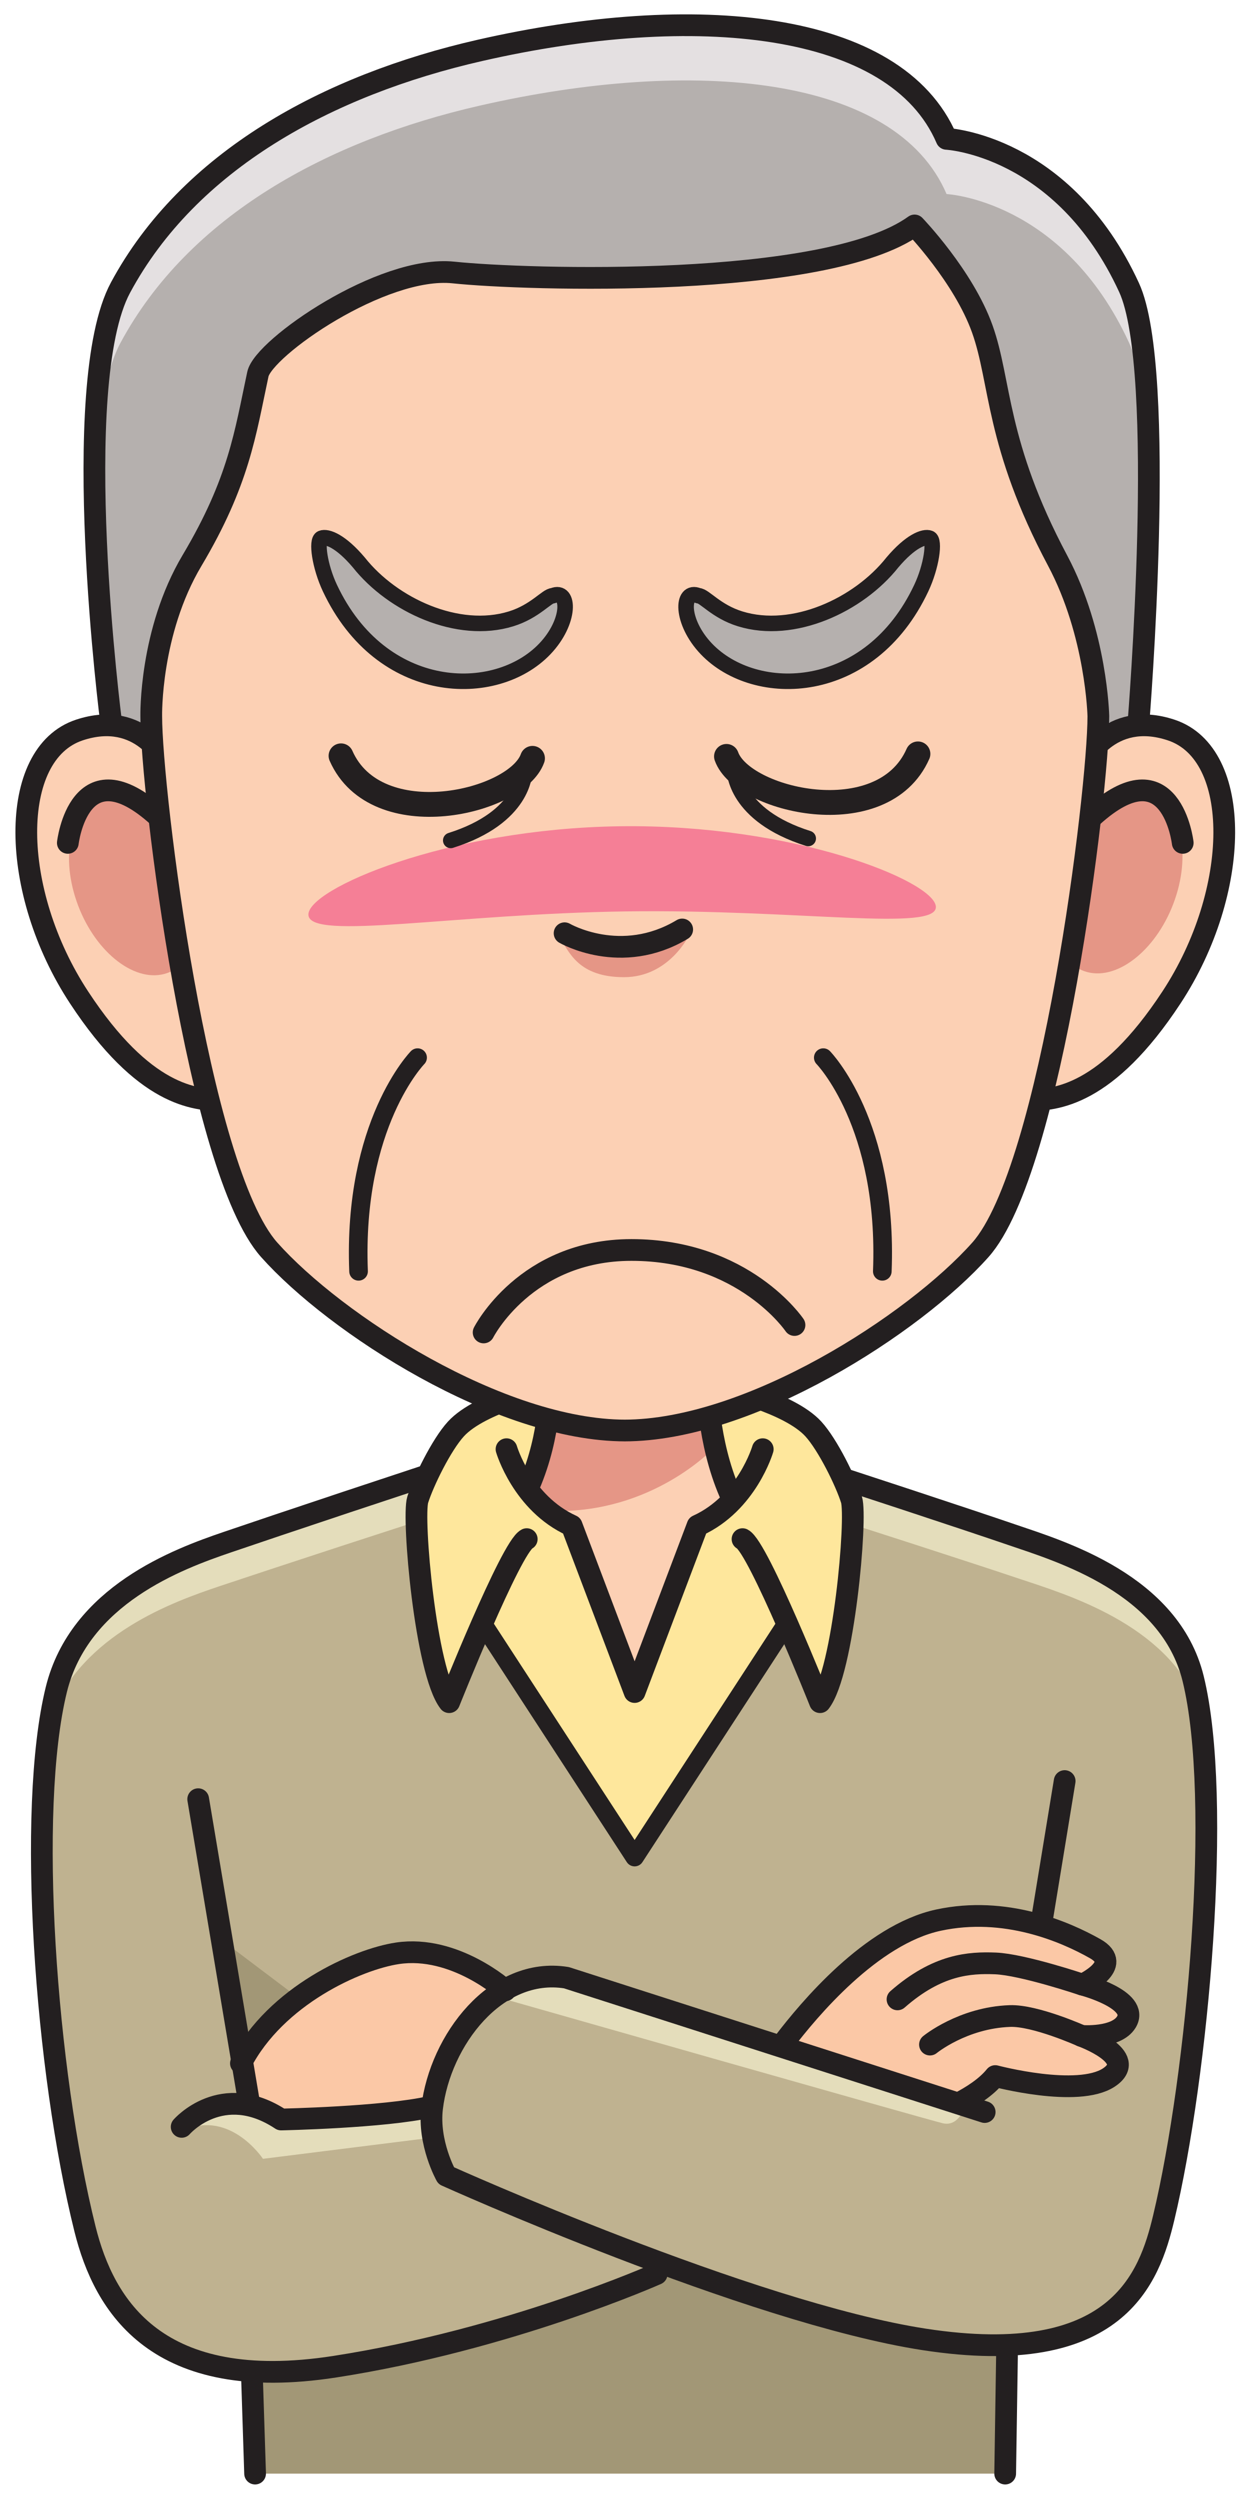 <?xml version="1.0" encoding="UTF-8" standalone="no"?>
<!-- Created with Inkscape (http://www.inkscape.org/) -->

<svg
   xmlns:dc="http://purl.org/dc/elements/1.1/"
   xmlns:cc="http://creativecommons.org/ns#"
   xmlns:rdf="http://www.w3.org/1999/02/22-rdf-syntax-ns#"
   xmlns:svg="http://www.w3.org/2000/svg"
   xmlns="http://www.w3.org/2000/svg"
   xmlns:sodipodi="http://sodipodi.sourceforge.net/DTD/sodipodi-0.dtd"
   xmlns:inkscape="http://www.inkscape.org/namespaces/inkscape"
   id="svg2"
   version="1.1"
   inkscape:version="0.91 r13725"
   xml:space="preserve"
   width="405.155"
   height="810"
   viewBox="0 0 405.155 810"
   sodipodi:docname="publicdomainq-senior-man-angry.svg"
   inkscape:export-filename="/media/sdb1/_GRAFIKA/Publicdomainq/lidi/publicdomainq-senior-man-angry.png"
   inkscape:export-xdpi="88.984169"
   inkscape:export-ydpi="88.984169"><title
     id="title7771">Senior man - angry</title><defs
     id="defs6"><clipPath
       clipPathUnits="userSpaceOnUse"
       id="clipPath58"><path
         d="M 248.324,1461.59 C 126.266,1426.93 127.109,1220.15 127.109,1220.15 128.004,1110.01 139.297,920.891 208.629,851.066 277.488,781.75 343.082,748.82 400.598,733.75 c 0,0 71.066,-21.051 138.136,4.621 56.399,18.891 119.641,56.09 183.711,129.902 70.293,80.997 62.305,300.467 54.805,400.977 -2.207,29.79 -19.727,63.35 -27.156,71.62 -108.156,120.31 -110.422,196.84 -110.422,196.84 l -14.07,-18.1 c -25.891,-27.68 -74.395,-55.98 -164.289,-72.31 0,0 28.632,110.96 53.828,131.22 0,0 -108.278,-147.61 -291.328,-187.67 0,0 4.953,25.09 18.875,58.15 l 5.636,12.59 z"
         id="path60"
         inkscape:connector-curvature="0" /></clipPath><linearGradient
       x1="0"
       y1="0"
       x2="1"
       y2="0"
       gradientUnits="userSpaceOnUse"
       gradientTransform="matrix(-1.44e-5,329.108,329.108,1.44e-5,454.57,998.091)"
       spreadMethod="pad"
       id="linearGradient62"><stop
         style="stop-opacity:1;stop-color:#fcd0b4"
         offset="0"
         id="stop64" /><stop
         style="stop-opacity:1;stop-color:#f7918c"
         offset="1"
         id="stop66" /></linearGradient></defs><sodipodi:namedview
     pagecolor="#ffffff"
     bordercolor="#666666"
     borderopacity="1"
     objecttolerance="10"
     gridtolerance="10"
     guidetolerance="10"
     inkscape:pageopacity="0"
     inkscape:pageshadow="2"
     inkscape:window-width="1920"
     inkscape:window-height="1125"
     id="namedview4"
     showgrid="false"
     inkscape:zoom="0.60792788"
     inkscape:cx="54.12166"
     inkscape:cy="236.04234"
     inkscape:window-x="0"
     inkscape:window-y="0"
     inkscape:window-maximized="1"
     inkscape:current-layer="svg2"
     fit-margin-top="5"
     fit-margin-left="5"
     fit-margin-bottom="5"
     fit-margin-right="5" /><g
     transform="matrix(0.503,0,0,-0.503,5.002,804.95)"
     id="g7578"><path
       inkscape:connector-curvature="0"
       id="path7580"
       style="fill:#bfb290;fill-opacity:1;fill-rule:nonzero;stroke:none"
       d="M 493.367,660.766 C 538.027,646.43 615.051,620.98 642.156,611.703 673.438,601.02 743.887,580.102 758.895,519.07 777.98,441.328 761.934,263.91 739.941,171.801 732.832,142.02 719.148,100.559 656.926,91.488 L 638.938,82.699 637.773,7 154.434,7 152.336,72.148 134.023,75.238 C 75.562,86.039 54.121,127.25 44.844,164.461 19.434,266.41 7.266,434.25 26.34,511.961 c 15,61.008 78.711,84.227 109.988,94.918 28.777,9.844 121.36,40.82 165.242,54.883 l 191.797,-0.996" /><path
       inkscape:connector-curvature="0"
       id="path7582"
       style="fill:#e4ddbb;fill-opacity:1;fill-rule:nonzero;stroke:none"
       d="m 131.414,578.551 c 29.34,9.84 123.691,40.82 168.422,54.883 l 195.477,-0.996 c 45.507,-14.336 124.011,-39.786 151.64,-49.067 29.817,-9.992 94.563,-28.949 115.313,-81.312 -0.977,6.07 -2.09,11.781 -3.371,17.011 -15.008,61.032 -85.457,81.95 -116.739,92.633 -27.105,9.277 -104.129,34.727 -148.789,49.063 L 301.57,661.762 C 257.688,647.699 165.105,616.723 136.328,606.879 105.051,596.188 41.34,572.969 26.34,511.961 c -1.281,-5.223 -2.398,-10.91 -3.406,-16.902 20.02,52.543 78.683,73.492 108.48,83.492" /><path
       inkscape:connector-curvature="0"
       id="path7584"
       style="fill:#a29776;fill-opacity:1;fill-rule:nonzero;stroke:none"
       d="M 420.273,141.41 C 279.434,77.238 152.336,72.148 152.336,72.148 L 154.434,7 l 483.339,0 3.332,81.91 c 0,0 -15.839,-3.332 -80,8.328 C 496.934,108.898 420.273,141.41 420.273,141.41" /><path
       inkscape:connector-curvature="0"
       id="path7586"
       style="fill:#a29776;fill-opacity:1;fill-rule:nonzero;stroke:none"
       d="m 135.27,348.91 47.5,-35.832 -35.836,-31.668 -11.664,67.5" /><path
       inkscape:connector-curvature="0"
       id="path7588"
       style="fill:#fbc8a6;fill-opacity:1;fill-rule:nonzero;stroke:none"
       d="m 146.926,267.539 4.644,-23.328 4.067,-1.602 c 5.093,-1.589 10.523,-4.097 16.218,-7.871 0,0 57.454,2.043 85.176,6.774 0,0 10.801,2.968 11.153,5.527 4.492,31.902 18.75,63.75 47.5,71.25 0,0 -43.782,25.289 -69.473,22.59 -25.684,-2.707 -77.742,-27.051 -100.039,-70.309 l 0.754,-3.031" /><path
       inkscape:connector-curvature="0"
       id="path7590"
       style="fill:#fbc8a6;fill-opacity:1;fill-rule:nonzero;stroke:none"
       d="m 608.066,245.961 c 7.957,4.117 17.383,10.059 23.211,17.277 0,0 52.661,-13.988 72.563,-0.91 19.898,13.094 -17.422,26.543 -17.422,26.543 0,0 22.203,-1.781 28.648,8.891 8.711,14.418 -28.125,23.898 -28.125,23.898 0,0 26.875,12.36 8.188,22.93 -19.375,10.961 -57.461,27.39 -100.102,18.269 -42.129,-9.07 -82.886,-56.648 -99.214,-77.8 0,0 111.589,-38.039 112.253,-39.098" /><path
       inkscape:connector-curvature="0"
       id="path7592"
       style="fill:#e4ddbb;fill-opacity:1;fill-rule:nonzero;stroke:none"
       d="m 104.617,226.219 c 0,0 12.539,18.031 32.153,18.031 19.609,0 35.085,-9.512 35.085,-9.512 l 93.204,9.172 2.5,-20.621 -108.055,-13.539 c 0,0 -22.734,34.48 -54.887,16.469" /><path
       inkscape:connector-curvature="0"
       id="path7594"
       style="fill:none;stroke:#231f20;stroke-width:14;stroke-linecap:round;stroke-linejoin:round;stroke-miterlimit:10;stroke-dasharray:none;stroke-opacity:1"
       d="M 301.57,661.762 C 257.688,647.699 165.105,616.723 136.328,606.879 105.051,596.188 41.34,572.969 26.34,511.961 7.266,434.25 19.434,266.41 44.844,164.461 57.211,114.84 91.203,58.129 205.73,75.84 318.137,93.25 413.203,135.57 413.203,135.57" /><path
       inkscape:connector-curvature="0"
       id="path7596"
       style="fill:#e4ddbb;fill-opacity:1;fill-rule:nonzero;stroke:none"
       d="m 310.684,313.91 c 0,0 19.375,16.25 44.375,12.5 l 256.875,-82.5 c 0,0 -3.75,-13.75 -14.375,-11.25 -10.625,2.5 -286.875,81.25 -286.875,81.25" /><path
       inkscape:connector-curvature="0"
       id="path7598"
       style="fill:none;stroke:#231f20;stroke-width:14;stroke-linecap:round;stroke-linejoin:round;stroke-miterlimit:10;stroke-dasharray:none;stroke-opacity:1"
       d="M 493.367,660.766 C 538.027,646.43 615.051,620.98 642.156,611.703 673.438,601.02 743.887,580.102 758.895,519.07 777.98,441.328 761.934,263.91 739.941,171.801 730.676,132.98 710.242,74.328 585.715,93.41 473.27,110.66 277.559,198.91 277.559,198.91 c 0,0 -11.805,20.91 -9.075,43.641 5.207,43.398 41.145,91.168 86.575,83.859 l 269.504,-86.531" /><path
       inkscape:connector-curvature="0"
       id="path7600"
       style="fill:none;stroke:#231f20;stroke-width:14;stroke-linecap:round;stroke-linejoin:round;stroke-miterlimit:10;stroke-dasharray:none;stroke-opacity:1"
       d="m 315.684,318.289 c 0,0 -32.5,29.371 -69.5,23.84 -25.758,-3.84 -78.391,-27.258 -100.879,-70.891" /><path
       inkscape:connector-curvature="0"
       id="path7602"
       style="fill:none;stroke:#231f20;stroke-width:14;stroke-linecap:round;stroke-linejoin:round;stroke-miterlimit:10;stroke-dasharray:none;stroke-opacity:1"
       d="m 117.77,441.398 32.984,-196.75" /><path
       inkscape:connector-curvature="0"
       id="path7604"
       style="fill:none;stroke:#231f20;stroke-width:14;stroke-linecap:round;stroke-linejoin:round;stroke-miterlimit:10;stroke-dasharray:none;stroke-opacity:1"
       d="M 676.105,453.07 660.891,360.301" /><path
       inkscape:connector-curvature="0"
       id="path7606"
       style="fill:none;stroke:#231f20;stroke-width:14;stroke-linecap:round;stroke-linejoin:round;stroke-miterlimit:10;stroke-dasharray:none;stroke-opacity:1"
       d="m 107.117,230.328 c 0,0 25.91,29.992 64.082,4.75 0,0 66.36,1.332 96.36,8.211" /><path
       inkscape:connector-curvature="0"
       id="path7608"
       style="fill:none;stroke:#231f20;stroke-width:14;stroke-linecap:round;stroke-linejoin:round;stroke-miterlimit:10;stroke-dasharray:none;stroke-opacity:1"
       d="m 608.008,245.672 c 8.008,4.137 17.512,10.098 23.371,17.379 0,0 53.101,-14.121 73.184,-0.942 20.054,13.231 -17.598,26.801 -17.598,26.801 0,0 22.398,-1.801 28.902,8.949 8.789,14.532 -28.355,24.102 -28.355,24.102 0,0 27.09,12.461 8.25,23.141 -19.539,11.039 -57.949,27.617 -100.949,18.398 -43.504,-9.352 -83.805,-57.98 -99.442,-78.441" /><path
       inkscape:connector-curvature="0"
       id="path7610"
       style="fill:none;stroke:#231f20;stroke-width:14;stroke-linecap:round;stroke-linejoin:round;stroke-miterlimit:10;stroke-dasharray:none;stroke-opacity:1"
       d="m 686.965,288.91 c 0,0 -29.895,13.41 -46.172,12.809 -30.371,-1.071 -51.484,-18.391 -51.484,-18.391" /><path
       inkscape:connector-curvature="0"
       id="path7612"
       style="fill:none;stroke:#231f20;stroke-width:14;stroke-linecap:round;stroke-linejoin:round;stroke-miterlimit:10;stroke-dasharray:none;stroke-opacity:1"
       d="m 687.512,321.961 c 0,0 -38.43,12.93 -55.981,13.648 -16.676,0.653 -37.383,-0.55 -63.14,-23.16" /><path
       inkscape:connector-curvature="0"
       id="path7614"
       style="fill:none;stroke:#231f20;stroke-width:14;stroke-linecap:round;stroke-linejoin:round;stroke-miterlimit:10;stroke-dasharray:none;stroke-opacity:1"
       d="M 152.336,72.148 154.434,7" /><path
       inkscape:connector-curvature="0"
       id="path7616"
       style="fill:none;stroke:#231f20;stroke-width:14;stroke-linecap:round;stroke-linejoin:round;stroke-miterlimit:10;stroke-dasharray:none;stroke-opacity:1"
       d="M 638.938,82.699 637.773,7" /><path
       inkscape:connector-curvature="0"
       id="path7618"
       style="fill:#e59686;fill-opacity:1;fill-rule:nonzero;stroke:none"
       d="m 418.945,728.852 c 0,-4.922 -13.398,-8.907 -29.918,-8.907 -16.515,0 -29.91,3.985 -29.91,8.907 0,4.914 13.395,8.886 29.91,8.886 16.52,0 29.918,-3.972 29.918,-8.886" /><path
       inkscape:connector-curvature="0"
       id="path7620"
       style="fill:#fee79c;fill-opacity:1;fill-rule:nonzero;stroke:none"
       d="m 454.172,706.703 c 0,0 44.043,-9.441 59.976,-26.816 9.336,-10.203 20.997,-34.024 24.614,-45.625 3.633,-11.602 -5.063,-110.813 -20.278,-130.371 0,0 -6.148,15.437 -14.238,34.488 l -7.891,15.262 -97.363,-149.52 -97.328,149.52 -5.41,-9.411 c -9.297,-21.628 -16.738,-40.339 -16.746,-40.339 -15.207,19.558 -23.899,118.769 -20.285,130.371 3.632,11.601 15.273,35.422 24.629,45.625 15.937,17.375 59.98,26.816 59.98,26.816 l 110.34,0" /><path
       inkscape:connector-curvature="0"
       id="path7622"
       style="fill:#fcd0b4;fill-opacity:1;fill-rule:nonzero;stroke:none"
       d="m 462.98,635.805 -23.125,-19.59 -39.582,-96.664 -42.918,94.586 -28.75,27.078 16.208,33.742 6.933,55.566 89.16,0 22.074,-94.718" /><path
       inkscape:connector-curvature="0"
       id="path7624"
       style="fill:#e59686;fill-opacity:1;fill-rule:nonzero;stroke:none"
       d="m 350.273,698.715 92.5,3.332 6.668,-35 c 0,0 -39.168,-41.66 -103.336,-40 0.848,0.254 -15,10.84 -14.472,9.863 l 18.64,61.805" /><path
       inkscape:connector-curvature="0"
       id="path7626"
       style="fill:none;stroke:#231f20;stroke-width:12;stroke-linecap:round;stroke-linejoin:round;stroke-miterlimit:10;stroke-dasharray:none;stroke-opacity:1"
       d="m 496.355,553.641 -97.363,-149.52 -97.328,149.52" /><path
       inkscape:connector-curvature="0"
       id="path7628"
       style="fill:none;stroke:#231f20;stroke-width:14;stroke-linecap:round;stroke-linejoin:round;stroke-miterlimit:10;stroke-dasharray:none;stroke-opacity:1"
       d="m 343.832,706.703 c 0,0 -44.043,-9.441 -59.98,-26.816 -9.356,-10.203 -20.997,-34.024 -24.629,-45.625 -3.614,-11.602 5.078,-110.813 20.285,-130.371 0,0 39.832,99.941 49.969,105.019" /><path
       inkscape:connector-curvature="0"
       id="path7630"
       style="fill:none;stroke:#231f20;stroke-width:14;stroke-linecap:round;stroke-linejoin:round;stroke-miterlimit:10;stroke-dasharray:none;stroke-opacity:1"
       d="m 454.172,706.703 c 0,0 44.043,-9.441 59.976,-26.816 9.336,-10.203 20.997,-34.024 24.614,-45.625 3.633,-11.602 -5.063,-110.813 -20.278,-130.371 0,0 -39.824,99.941 -49.961,105.019" /><path
       inkscape:connector-curvature="0"
       id="path7632"
       style="fill:none;stroke:#231f20;stroke-width:14;stroke-linecap:round;stroke-linejoin:round;stroke-miterlimit:10;stroke-dasharray:none;stroke-opacity:1"
       d="m 481.555,666.84 c 0,0 -10.137,-34.746 -42.012,-49.238 l -40.551,-107.18 -40.551,107.18 c -31.855,14.492 -42,49.238 -42,49.238" /><path
       inkscape:connector-curvature="0"
       id="path7634"
       style="fill:none;stroke:#231f20;stroke-width:14;stroke-linecap:round;stroke-linejoin:round;stroke-miterlimit:10;stroke-dasharray:none;stroke-opacity:1"
       d="m 331.063,643.531 c 14.359,33.367 13.183,64.696 13.183,64.696" /><path
       inkscape:connector-curvature="0"
       id="path7636"
       style="fill:none;stroke:#231f20;stroke-width:14;stroke-linecap:round;stroke-linejoin:round;stroke-miterlimit:10;stroke-dasharray:none;stroke-opacity:1"
       d="m 445.859,708.227 c 0,0 0.008,-36.141 14.414,-69.512" /><path
       inkscape:connector-curvature="0"
       id="path7638"
       style="fill:#b5b0ae;fill-opacity:1;fill-rule:nonzero;stroke:none"
       d="m 61.656,1134.98 c 0,0 -27.891,217.04 6.059,280.08 43.965,81.64 133.23,130.35 231.586,152.78 138.226,31.52 267.965,19.4 300.711,-56.98 0,0 75.176,-3.65 117.605,-95.8 24.551,-53.32 6.067,-280.08 6.067,-280.08" /><path
       inkscape:connector-curvature="0"
       id="path7640"
       style="fill:#e4e0e1;fill-opacity:1;fill-rule:nonzero;stroke:none"
       d="m 67.715,1379.51 c 43.965,81.63 133.23,130.34 231.586,152.77 138.226,31.52 267.965,19.4 300.711,-56.98 0,0 75.176,-3.64 117.605,-95.79 8.699,-18.9 11.985,-59.56 12.61,-104.18 0.718,57.4 -1.633,115.9 -12.61,139.73 -42.429,92.15 -117.605,95.8 -117.605,95.8 -32.746,76.38 -162.485,88.5 -300.711,56.98 -98.356,-22.43 -187.621,-71.14 -231.586,-152.78 -14.492,-26.91 -17.703,-81.89 -16.629,-136.07 0.902,41.44 5.328,79.53 16.629,100.52" /><path
       inkscape:connector-curvature="0"
       id="path7642"
       style="fill:#fcd0b4;fill-opacity:1;fill-rule:nonzero;stroke:none"
       d="m 97.926,1108.29 c 0,0 -16.438,35.15 -56.754,21.77 -46.074,-15.31 -45.004,-103.98 -0.16,-172.244 41.777,-63.632 74.789,-66.152 92,-66.152" /><path
       inkscape:connector-curvature="0"
       id="path7644"
       style="fill:none;stroke:#231f20;stroke-width:14;stroke-linecap:round;stroke-linejoin:round;stroke-miterlimit:10;stroke-dasharray:none;stroke-opacity:1"
       d="m 97.926,1108.29 c 0,0 -16.438,35.15 -56.754,21.77 -46.074,-15.31 -45.004,-103.98 -0.16,-172.244 41.777,-63.632 74.789,-66.152 92,-66.152" /><path
       inkscape:connector-curvature="0"
       id="path7646"
       style="fill:#e59686;fill-opacity:1;fill-rule:nonzero;stroke:none"
       d="m 39.395,1019.77 c 10.785,-31.329 36.148,-52.286 56.598,-46.797 20.477,5.48 28.293,35.317 17.422,66.707 -10.781,31.33 -36.148,52.32 -56.613,46.8 -20.43,-5.5 -28.234,-35.35 -17.406,-66.71" /><path
       inkscape:connector-curvature="0"
       id="path7648"
       style="fill:none;stroke:#231f20;stroke-width:14;stroke-linecap:round;stroke-linejoin:round;stroke-miterlimit:10;stroke-dasharray:none;stroke-opacity:1"
       d="m 33.766,1057.38 c 0,0 7.274,63.05 58.203,16.98" /><path
       inkscape:connector-curvature="0"
       id="path7650"
       style="fill:#fcd0b4;fill-opacity:1;fill-rule:nonzero;stroke:none"
       d="m 688.02,1108.29 c 0,0 16.421,35.15 56.746,21.77 46.074,-15.31 45.007,-103.98 0.168,-172.244 -41.782,-63.632 -74.789,-66.152 -92.004,-66.152" /><path
       inkscape:connector-curvature="0"
       id="path7652"
       style="fill:none;stroke:#231f20;stroke-width:14;stroke-linecap:round;stroke-linejoin:round;stroke-miterlimit:10;stroke-dasharray:none;stroke-opacity:1"
       d="m 688.02,1108.29 c 0,0 16.421,35.15 56.746,21.77 46.074,-15.31 45.007,-103.98 0.168,-172.244 -41.782,-63.632 -74.789,-66.152 -92.004,-66.152" /><path
       inkscape:connector-curvature="0"
       id="path7654"
       style="fill:#e59686;fill-opacity:1;fill-rule:nonzero;stroke:none"
       d="m 747.156,1020.98 c -10.801,-31.328 -36.148,-52.285 -56.597,-46.796 -20.493,5.48 -28.301,35.316 -17.422,66.716 10.781,31.32 36.148,52.31 56.597,46.79 20.442,-5.5 28.246,-35.35 17.422,-66.71" /><path
       inkscape:connector-curvature="0"
       id="path7656"
       style="fill:none;stroke:#231f20;stroke-width:14;stroke-linecap:round;stroke-linejoin:round;stroke-miterlimit:10;stroke-dasharray:none;stroke-opacity:1"
       d="m 752.18,1057.38 c 0,0 -7.285,63.05 -58.203,16.98" /><path
       inkscape:connector-curvature="0"
       id="path7658"
       style="fill:#fcd0b4;fill-opacity:1;fill-rule:nonzero;stroke:none"
       d="m 393.066,678.871 c -80.836,0 -186.988,68.606 -229.558,116.406 -46.082,51.719 -75.989,295.243 -75.989,343.753 0,0 -1.141,54.17 26.27,100.22 30.313,50.93 34.274,81.95 42.441,120.04 3.637,16.98 80.024,70.32 126.098,65.48 46.074,-4.85 240.074,-10.92 297.059,30.31 0,0 31.531,-32.73 43.648,-66.69 12.133,-33.95 8.496,-73.96 48.508,-149.14 25.176,-47.3 26.277,-100.22 26.277,-100.22 0,-48.51 -29.922,-292.034 -75.996,-343.753 -42.566,-47.8 -148.726,-116.406 -229.558,-116.406" /><path
       inkscape:connector-curvature="0"
       id="path7660"
       style="fill:none;stroke:#231f20;stroke-width:14;stroke-linecap:round;stroke-linejoin:round;stroke-miterlimit:10;stroke-dasharray:none;stroke-opacity:1"
       d="m 393.066,678.871 c -80.836,0 -186.988,68.606 -229.558,116.406 -46.082,51.719 -75.989,295.243 -75.989,343.753 0,0 -1.141,54.17 26.27,100.22 30.313,50.93 34.274,81.95 42.441,120.04 3.637,16.98 80.024,70.32 126.098,65.48 46.074,-4.85 240.074,-10.92 297.059,30.31 0,0 31.531,-32.73 43.648,-66.69 12.133,-33.95 8.496,-73.96 48.508,-149.14 25.176,-47.3 26.277,-100.22 26.277,-100.22 0,-48.51 -29.922,-292.034 -75.996,-343.753 -42.566,-47.8 -148.726,-116.406 -229.558,-116.406" /><path
       inkscape:connector-curvature="0"
       id="path7662"
       style="fill:none;stroke:#231f20;stroke-width:14;stroke-linecap:round;stroke-linejoin:round;stroke-miterlimit:10;stroke-dasharray:none;stroke-opacity:1"
       d="m 61.656,1134.98 c 0,0 -27.891,217.04 6.059,280.08 43.965,81.64 133.23,130.35 231.586,152.78 138.226,31.52 267.965,19.4 300.711,-56.98 0,0 75.176,-3.65 117.605,-95.8 24.551,-53.32 6.067,-280.08 6.067,-280.08" /><path
       inkscape:connector-curvature="0"
       id="path7664"
       style="fill:#f57f96;fill-opacity:1;fill-rule:nonzero;stroke:none"
       d="m 593.105,1016.41 c 1.348,-16.59 -88.027,-1.64 -199.722,-3.17 -111.629,-1.58 -203.289,-18.986 -204.582,-2.4 -1.375,16.57 88.988,55.7 200.633,57.24 111.621,1.55 202.343,-35.11 203.671,-51.67" /><path
       inkscape:connector-curvature="0"
       id="path7666"
       style="fill:#e59686;fill-opacity:1;fill-rule:nonzero;stroke:none"
       d="m 351.016,995.934 c 0,0 41.168,-11.321 83.293,2.421 0,0 -12.739,-27.48 -42.137,-27.48 -29.395,0 -35.274,16.172 -41.156,25.059" /><path
       inkscape:connector-curvature="0"
       id="path7668"
       style="fill:none;stroke:#231f20;stroke-width:14;stroke-linecap:round;stroke-linejoin:round;stroke-miterlimit:10;stroke-dasharray:none;stroke-opacity:1"
       d="m 353.867,999.176 c 0,0 36.371,-21.223 75.781,2.424" /><path
       inkscape:connector-curvature="0"
       id="path7670"
       style="fill:none;stroke:#231f20;stroke-width:12;stroke-linecap:round;stroke-linejoin:round;stroke-miterlimit:10;stroke-dasharray:none;stroke-opacity:1"
       d="m 259.141,919.047 c 0,0 -41.786,-42.637 -38.036,-137.637" /><path
       inkscape:connector-curvature="0"
       id="path7672"
       style="fill:none;stroke:#231f20;stroke-width:12;stroke-linecap:round;stroke-linejoin:round;stroke-miterlimit:10;stroke-dasharray:none;stroke-opacity:1"
       d="m 520.566,919.047 c 0,0 41.789,-42.637 38.039,-137.637" /><path
       inkscape:connector-curvature="0"
       id="path7674"
       style="fill:#b5b0ae;fill-opacity:1;fill-rule:nonzero;stroke:none"
       d="m 346.277,1216.58 c 11.047,4.65 11.645,-16.68 -5.156,-34.26 -31.617,-33.11 -105.176,-31.43 -138.457,39.14 -6.59,13.97 -8.992,30.86 -5.391,32.19 3.672,1.44 12.473,-2.01 23.997,-15.63 21.796,-27.51 63.867,-46.93 98.105,-36.34 15.535,4.79 23.027,14.9 26.902,14.9" /><path
       inkscape:connector-curvature="0"
       id="path7676"
       style="fill:none;stroke:#231f20;stroke-width:10;stroke-linecap:round;stroke-linejoin:round;stroke-miterlimit:10;stroke-dasharray:none;stroke-opacity:1"
       d="m 346.277,1216.58 c 11.047,4.65 11.645,-16.68 -5.156,-34.26 -31.617,-33.11 -105.176,-31.43 -138.457,39.14 -6.59,13.97 -8.992,30.86 -5.391,32.19 3.672,1.44 12.473,-2.01 23.997,-15.63 21.796,-27.51 63.867,-46.93 98.105,-36.34 15.535,4.79 23.027,14.9 26.902,14.9 z" /><path
       inkscape:connector-curvature="0"
       id="path7678"
       style="fill:none;stroke:#231f20;stroke-width:16;stroke-linecap:round;stroke-linejoin:round;stroke-miterlimit:10;stroke-dasharray:none;stroke-opacity:1"
       d="m 333.184,1111.83 c -10.211,-28.65 -100.621,-49.86 -123.375,1.62" /><path
       inkscape:connector-curvature="0"
       id="path7680"
       style="fill:none;stroke:#231f20;stroke-width:14;stroke-linecap:round;stroke-linejoin:round;stroke-miterlimit:10;stroke-dasharray:none;stroke-opacity:1"
       d="m 301.695,742.035 c 0,0 26.899,53.125 95.239,53.125 72.5,0 105.078,-48.34 105.078,-48.34" /><path
       inkscape:connector-curvature="0"
       id="path7682"
       style="fill:none;stroke:#231f20;stroke-width:10;stroke-linecap:round;stroke-linejoin:round;stroke-miterlimit:10;stroke-dasharray:none;stroke-opacity:1"
       d="m 328.012,1102.71 c 0,0 0,-28.75 -47.5,-43.75" /><path
       inkscape:connector-curvature="0"
       id="path7684"
       style="fill:#b5b0ae;fill-opacity:1;fill-rule:nonzero;stroke:none"
       d="m 440.09,1216.58 c -11.047,4.65 -11.645,-16.68 5.152,-34.26 31.621,-33.11 105.18,-31.43 138.457,39.14 6.594,13.97 8.996,30.86 5.395,32.19 -3.672,1.44 -12.473,-2.01 -23.996,-15.63 -21.797,-27.51 -63.868,-46.93 -98.106,-36.34 -15.539,4.79 -23.027,14.9 -26.902,14.9" /><path
       inkscape:connector-curvature="0"
       id="path7686"
       style="fill:none;stroke:#231f20;stroke-width:10;stroke-linecap:round;stroke-linejoin:round;stroke-miterlimit:10;stroke-dasharray:none;stroke-opacity:1"
       d="m 440.09,1216.58 c -11.047,4.65 -11.645,-16.68 5.152,-34.26 31.621,-33.11 105.18,-31.43 138.457,39.14 6.594,13.97 8.996,30.86 5.395,32.19 -3.672,1.44 -12.473,-2.01 -23.996,-15.63 -21.797,-27.51 -63.868,-46.93 -98.106,-36.34 -15.539,4.79 -23.027,14.9 -26.902,14.9 z" /><path
       inkscape:connector-curvature="0"
       id="path7688"
       style="fill:none;stroke:#231f20;stroke-width:16;stroke-linecap:round;stroke-linejoin:round;stroke-miterlimit:10;stroke-dasharray:none;stroke-opacity:1"
       d="m 458.184,1113.08 c 10.214,-28.65 100.625,-49.86 123.379,1.62" /><path
       inkscape:connector-curvature="0"
       id="path7690"
       style="fill:none;stroke:#231f20;stroke-width:10;stroke-linecap:round;stroke-linejoin:round;stroke-miterlimit:10;stroke-dasharray:none;stroke-opacity:1"
       d="m 463.359,1103.96 c 0,0 0,-28.75 47.5,-43.75" /></g></svg>